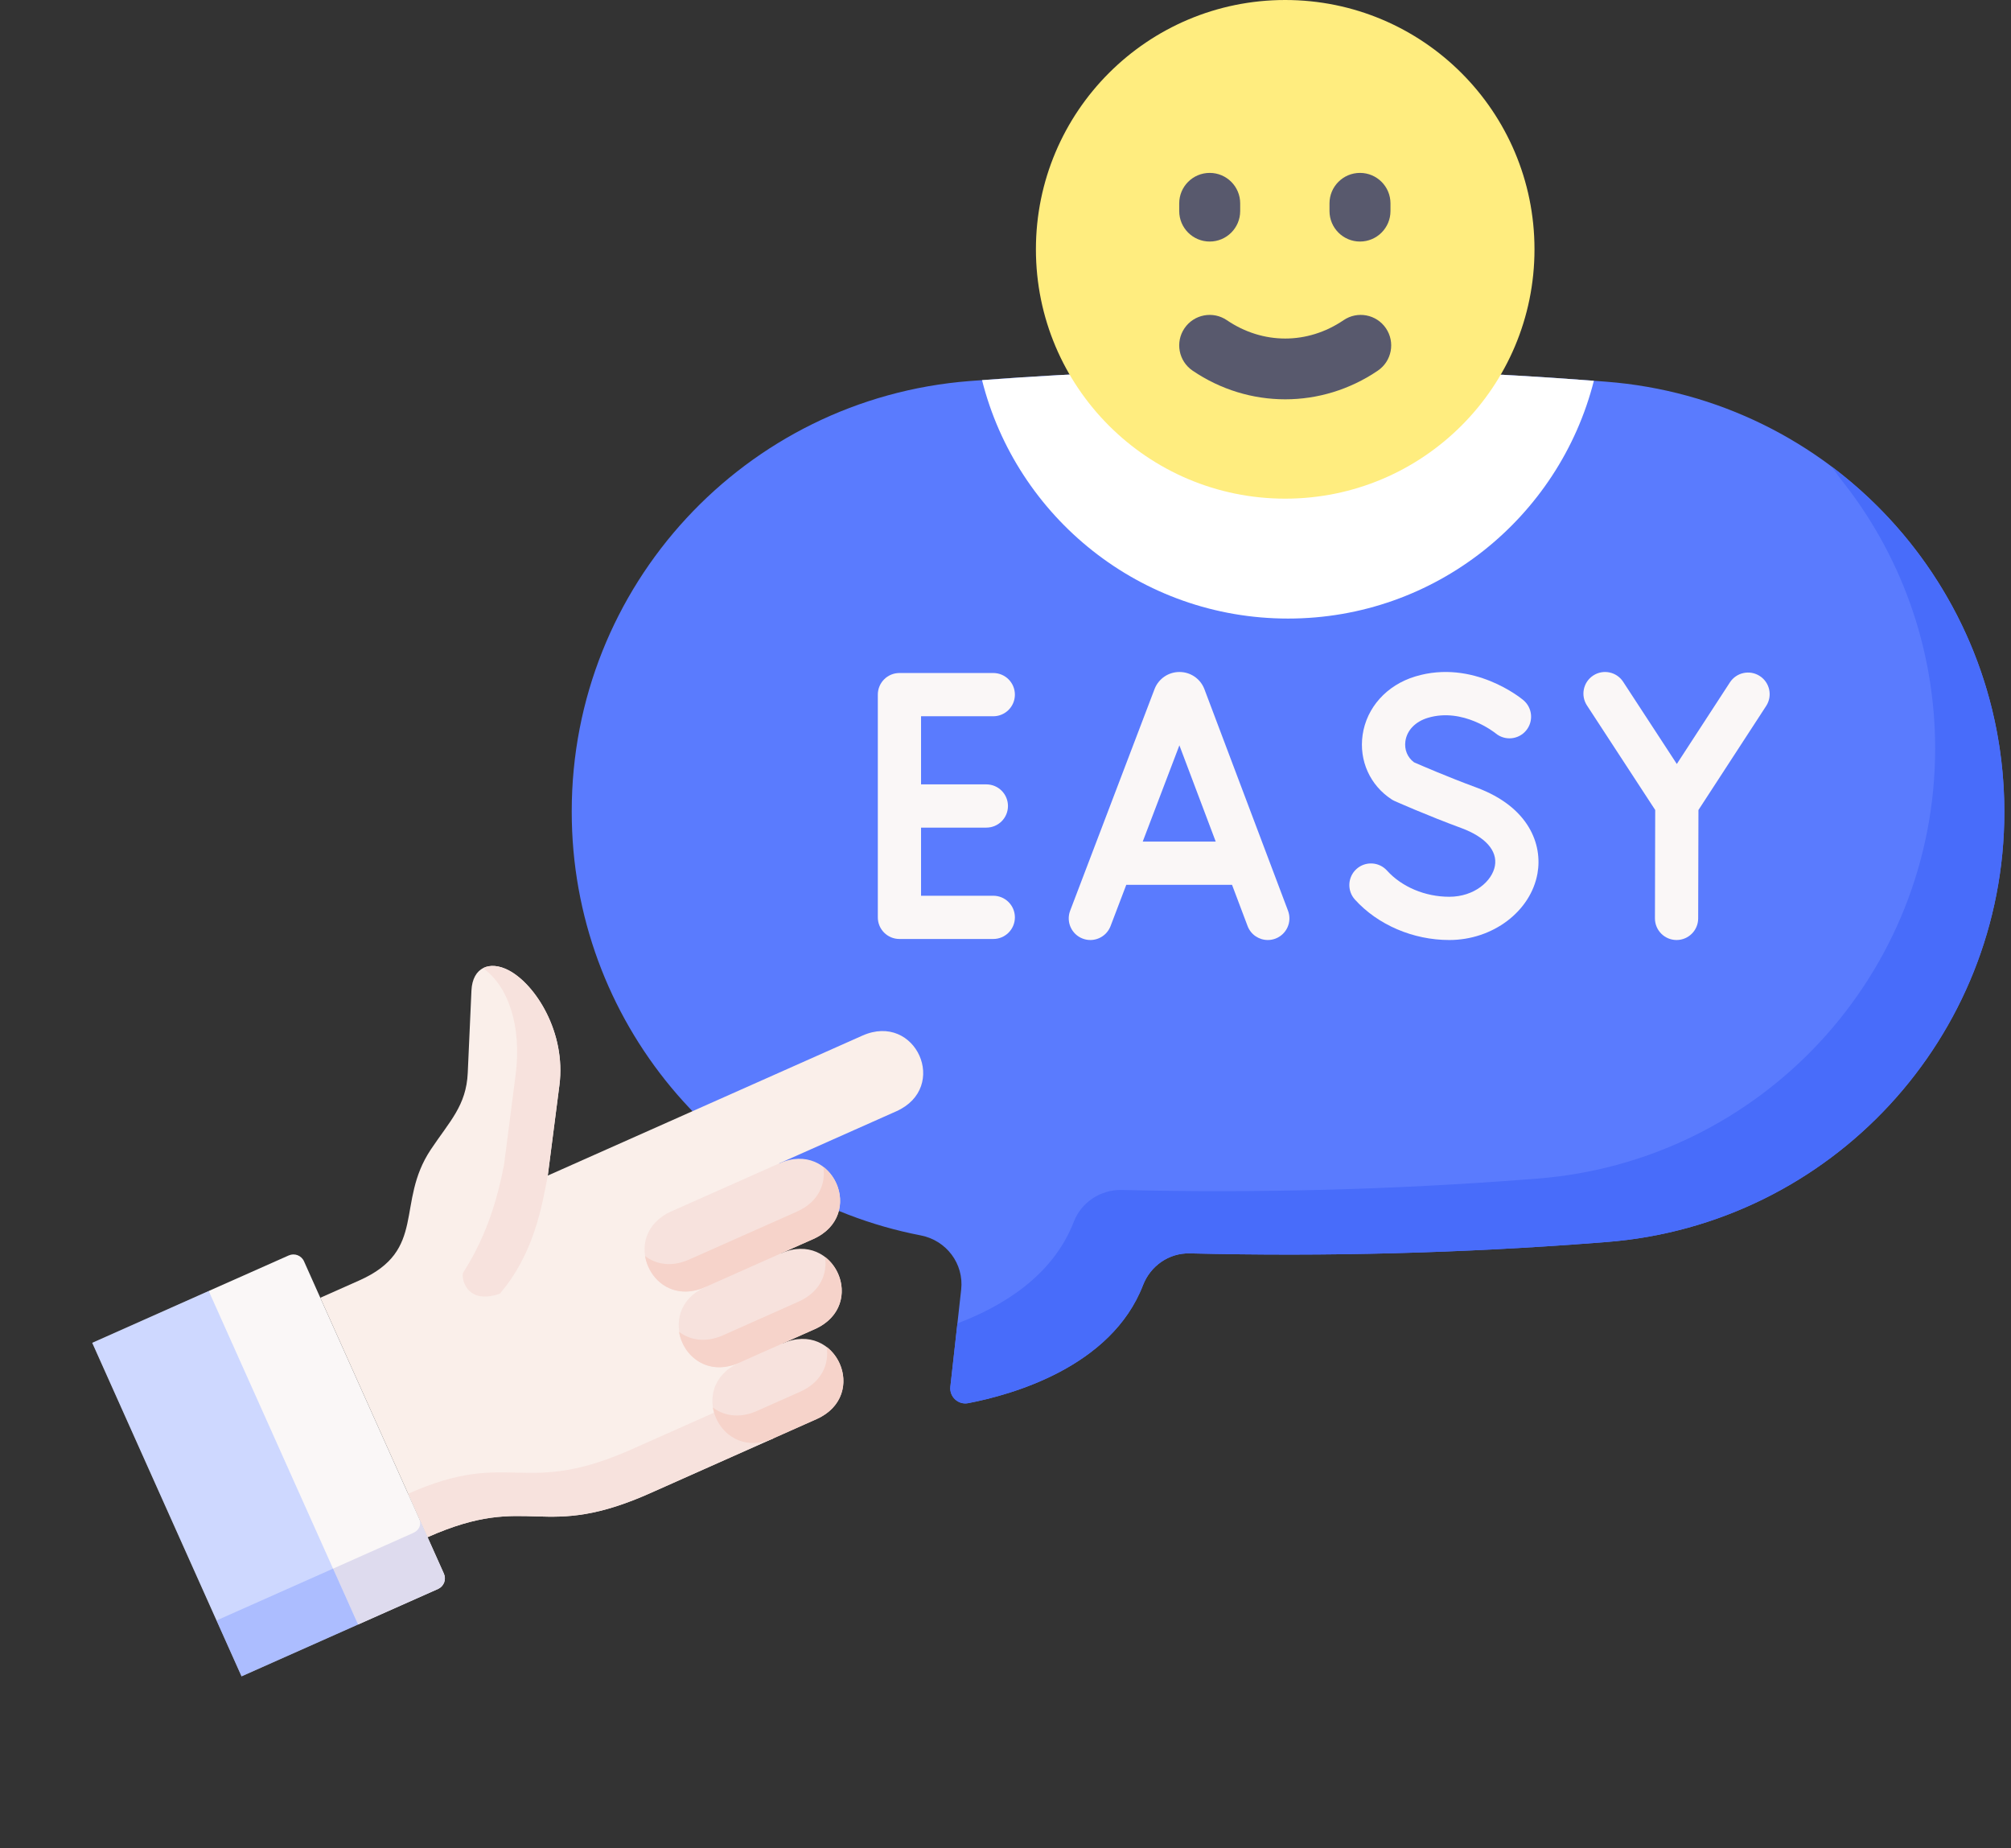 <svg width="185" height="170" viewBox="0 0 185 170" fill="none" xmlns="http://www.w3.org/2000/svg">
<rect x="0" y="0" width="185" height="170" fill="#333333" stroke="none"/>
<g id="Group">
<path id="Vector" d="M147.726 35.106L146.328 35C127.309 33.546 108.207 33.563 89.19 35.049C68.534 36.662 52.596 53.894 52.596 74.613V74.677C52.596 93.871 66.276 110.07 84.71 113.633C87.061 114.088 88.687 116.242 88.422 118.621L87.428 127.546C87.325 128.472 88.147 129.238 89.062 129.063C93.017 128.308 102.227 125.771 105.147 118.214C105.837 116.428 107.538 115.239 109.452 115.285C121.991 115.592 134.542 115.265 147.056 114.298L147.757 114.244C168.428 112.646 184.387 95.407 184.387 74.675C184.387 53.931 168.41 36.687 147.726 35.106Z" fill="#5A7BFE"><animate attributeName="d" dur="5000ms" repeatCount="indefinite" values="M147.726 35.106C146.328 35 146.328 35 146.328 35C127.309 33.546 108.207 33.563 89.19 35.049C68.534 36.662 52.596 53.894 52.596 74.613C52.596 74.677 52.596 74.677 52.596 74.677C52.596 93.871 66.276 110.07 84.71 113.633C87.061 114.088 88.687 116.242 88.422 118.621C87.428 127.546 87.428 127.546 87.428 127.546C87.325 128.472 88.147 129.238 89.062 129.063C93.017 128.308 102.227 125.771 105.147 118.214C105.837 116.428 107.538 115.239 109.452 115.285C121.991 115.592 134.542 115.265 147.056 114.298C147.757 114.244 147.757 114.244 147.757 114.244C168.428 112.646 184.387 95.407 184.387 74.675C184.387 53.931 168.41 36.687 147.726 35.106Z;M140.112 30.106C138.714 30 138.714 30 138.714 30C119.695 28.546 100.593 28.563 81.577 30.049C60.921 31.662 44.982 48.894 44.982 69.613C44.982 69.677 44.982 69.677 44.982 69.677C44.982 88.871 58.663 105.07 77.096 108.633C79.447 109.088 81.073 111.242 80.808 113.621C79.815 122.546 79.815 122.546 79.815 122.546C79.712 123.472 80.533 124.238 81.448 124.063C85.404 123.308 94.614 120.771 97.533 113.214C98.223 111.428 99.924 110.239 101.838 110.285C114.378 110.592 126.929 110.265 139.443 109.298C140.144 109.244 140.144 109.244 140.144 109.244C160.815 107.646 176.773 90.407 176.773 69.675C176.773 48.931 160.796 31.687 140.112 30.106Z;M147.726 35.106C146.328 35 146.328 35 146.328 35C127.309 33.546 108.207 33.563 89.19 35.049C68.534 36.662 52.596 53.894 52.596 74.613C52.596 74.677 52.596 74.677 52.596 74.677C52.596 93.871 66.276 110.07 84.71 113.633C87.061 114.088 88.687 116.242 88.422 118.621C87.428 127.546 87.428 127.546 87.428 127.546C87.325 128.472 88.147 129.238 89.062 129.063C93.017 128.308 102.227 125.771 105.147 118.214C105.837 116.428 107.538 115.239 109.452 115.285C121.991 115.592 134.542 115.265 147.056 114.298C147.757 114.244 147.757 114.244 147.757 114.244C168.428 112.646 184.387 95.407 184.387 74.675C184.387 53.931 168.41 36.687 147.726 35.106Z" calcMode="spline" keyTimes="0; 0.480; 1" keySplines="0.25 0.1 0.25 1;0.25 0.1 0.25 1"></animate></path>
<path id="Vector_2" d="M90.341 34.964C93.507 47.565 104.909 56.895 118.491 56.895C132.053 56.895 143.441 47.594 146.627 35.022L146.328 35C127.693 33.576 108.977 33.567 90.341 34.964Z" fill="white"><animate attributeName="d" dur="5000ms" repeatCount="indefinite" values="M90.341 34.964C93.507 47.565 104.909 56.895 118.491 56.895C132.053 56.895 143.441 47.594 146.627 35.022C146.328 35 146.328 35 146.328 35C127.693 33.576 108.977 33.567 90.341 34.964Z;M82.728 29.964C85.893 42.565 97.295 51.895 110.878 51.895C124.439 51.895 135.828 42.594 139.013 30.022C138.714 30 138.714 30 138.714 30C120.079 28.576 101.364 28.567 82.728 29.964Z;M90.341 34.964C93.507 47.565 104.909 56.895 118.491 56.895C132.053 56.895 143.441 47.594 146.627 35.022C146.328 35 146.328 35 146.328 35C127.693 33.576 108.977 33.567 90.341 34.964Z" calcMode="spline" keyTimes="0; 0.460; 1" keySplines="0.25 0.1 0.25 1;0.25 0.1 0.25 1"></animate></path>
<path id="Vector_3" d="M168.494 42.912C168.761 43.267 169.02 43.628 169.275 43.992C174.759 50.813 178.022 59.47 178.022 68.843C178.022 89.575 162.063 106.814 141.392 108.41L140.692 108.464C128.214 109.428 115.7 109.756 103.197 109.454C101.257 109.408 99.482 110.571 98.782 112.381C96.852 117.378 92.17 120.179 88.077 121.723L87.428 127.546C87.325 128.476 88.153 129.237 89.073 129.061C93.034 128.303 102.23 125.763 105.147 118.214C105.837 116.427 107.538 115.238 109.452 115.285C121.991 115.592 134.542 115.265 147.056 114.298L147.756 114.244C168.427 112.648 184.387 95.409 184.387 74.676C184.387 61.746 178.179 50.177 168.494 42.912Z" fill="#486CFA"><animate attributeName="d" dur="5000ms" repeatCount="indefinite" values="M168.494 42.912C168.761 43.267 169.02 43.628 169.275 43.992C174.759 50.813 178.022 59.47 178.022 68.843C178.022 89.575 162.063 106.814 141.392 108.41C140.692 108.464 140.692 108.464 140.692 108.464C128.214 109.428 115.7 109.756 103.197 109.454C101.257 109.408 99.482 110.571 98.782 112.381C96.852 117.378 92.17 120.179 88.077 121.723C87.428 127.546 87.428 127.546 87.428 127.546C87.325 128.476 88.153 129.237 89.073 129.061C93.034 128.303 102.23 125.763 105.147 118.214C105.837 116.427 107.538 115.238 109.452 115.285C121.991 115.592 134.542 115.265 147.056 114.298C147.756 114.244 147.756 114.244 147.756 114.244C168.427 112.648 184.387 95.409 184.387 74.676C184.387 61.746 178.179 50.177 168.494 42.912Z;M160.88 37.912C161.147 38.267 161.406 38.628 161.661 38.992C167.145 45.813 170.409 54.47 170.409 63.843C170.409 84.575 154.45 101.814 133.779 103.41C133.079 103.464 133.079 103.464 133.079 103.464C120.601 104.428 108.087 104.756 95.583 104.454C93.643 104.408 91.868 105.571 91.169 107.381C89.238 112.378 84.557 115.179 80.463 116.723C79.815 122.546 79.815 122.546 79.815 122.546C79.711 123.476 80.539 124.237 81.459 124.061C85.421 123.303 94.616 120.763 97.533 113.214C98.223 111.427 99.924 110.238 101.838 110.285C114.378 110.592 126.929 110.265 139.443 109.298C140.143 109.244 140.143 109.244 140.143 109.244C160.814 107.648 176.773 90.409 176.773 69.676C176.773 56.746 170.565 45.177 160.88 37.912Z;M168.494 42.912C168.761 43.267 169.02 43.628 169.275 43.992C174.759 50.813 178.022 59.47 178.022 68.843C178.022 89.575 162.063 106.814 141.392 108.41C140.692 108.464 140.692 108.464 140.692 108.464C128.214 109.428 115.7 109.756 103.197 109.454C101.257 109.408 99.482 110.571 98.782 112.381C96.852 117.378 92.17 120.179 88.077 121.723C87.428 127.546 87.428 127.546 87.428 127.546C87.325 128.476 88.153 129.237 89.073 129.061C93.034 128.303 102.23 125.763 105.147 118.214C105.837 116.427 107.538 115.238 109.452 115.285C121.991 115.592 134.542 115.265 147.056 114.298C147.756 114.244 147.756 114.244 147.756 114.244C168.427 112.648 184.387 95.409 184.387 74.676C184.387 61.746 178.179 50.177 168.494 42.912Z" calcMode="spline" keyTimes="0; 0.440; 1" keySplines="0.25 0.1 0.25 1;0.25 0.1 0.25 1"></animate></path>
<g id="Group_2326">
<path id="Vector_4" d="M118.231 45.866C130.896 45.866 141.164 35.599 141.164 22.933C141.164 10.268 130.896 0 118.231 0C105.565 0 95.298 10.268 95.298 22.933C95.298 35.599 105.565 45.866 118.231 45.866Z" fill="#FFED7F"><animate attributeName="d" dur="5000ms" repeatCount="indefinite" values="M118.231 45.866C130.896 45.866 141.164 35.599 141.164 22.933C141.164 10.268 130.896 0 118.231 0C105.565 0 95.298 10.268 95.298 22.933C95.298 35.599 105.565 45.866 118.231 45.866Z;M110.617 45.866C123.283 45.866 133.55 35.599 133.55 22.933C133.55 10.268 123.283 0 110.617 0C97.952 0 87.684 10.268 87.684 22.933C87.684 35.599 97.952 45.866 110.617 45.866Z;M118.231 45.866C130.896 45.866 141.164 35.599 141.164 22.933C141.164 10.268 130.896 0 118.231 0C105.565 0 95.298 10.268 95.298 22.933C95.298 35.599 105.565 45.866 118.231 45.866Z" calcMode="spline" keyTimes="0; 0.420; 1" keySplines="0.25 0.1 0.25 1;0.25 0.1 0.25 1"></animate></path>
<path id="Vector_5" d="M118.231 36.729C115.264 36.729 112.298 35.849 109.709 34.09C108.428 33.219 108.095 31.474 108.966 30.193C109.837 28.912 111.581 28.579 112.862 29.45C116.174 31.701 120.289 31.701 123.601 29.45C124.882 28.579 126.626 28.912 127.497 30.193C128.368 31.474 128.035 33.219 126.754 34.09C124.165 35.848 121.198 36.729 118.231 36.729Z" fill="#58596D"><animate attributeName="d" dur="5000ms" repeatCount="indefinite" values="M118.231 36.729C115.264 36.729 112.298 35.849 109.709 34.09C108.428 33.219 108.095 31.474 108.966 30.193C109.837 28.912 111.581 28.579 112.862 29.45C116.174 31.701 120.289 31.701 123.601 29.45C124.882 28.579 126.626 28.912 127.497 30.193C128.368 31.474 128.035 33.219 126.754 34.09C124.165 35.848 121.198 36.729 118.231 36.729Z;M110.618 36.729C107.65 36.729 104.684 35.849 102.095 34.09C100.814 33.219 100.481 31.474 101.352 30.193C102.223 28.912 103.968 28.579 105.249 29.45C108.561 31.701 112.675 31.701 115.987 29.45C117.268 28.579 119.013 28.912 119.884 30.193C120.754 31.474 120.422 33.219 119.14 34.09C116.552 35.848 113.584 36.729 110.618 36.729Z;M118.231 36.729C115.264 36.729 112.298 35.849 109.709 34.09C108.428 33.219 108.095 31.474 108.966 30.193C109.837 28.912 111.581 28.579 112.862 29.45C116.174 31.701 120.289 31.701 123.601 29.45C124.882 28.579 126.626 28.912 127.497 30.193C128.368 31.474 128.035 33.219 126.754 34.09C124.165 35.848 121.198 36.729 118.231 36.729Z" calcMode="spline" keyTimes="0; 0.400; 1" keySplines="0.25 0.1 0.25 1;0.25 0.1 0.25 1"></animate></path>
<path id="Vector_6" d="M111.286 22.217C109.736 22.217 108.481 20.962 108.481 19.412V18.707C108.481 17.158 109.736 15.903 111.286 15.903C112.835 15.903 114.09 17.158 114.09 18.707V19.412C114.09 20.962 112.835 22.217 111.286 22.217Z" fill="#58596D"><animate attributeName="d" dur="5000ms" repeatCount="indefinite" values="M111.286 22.217C109.736 22.217 108.481 20.962 108.481 19.412C108.481 18.707 108.481 18.707 108.481 18.707C108.481 17.158 109.736 15.903 111.286 15.903C112.835 15.903 114.09 17.158 114.09 18.707C114.09 19.412 114.09 19.412 114.09 19.412C114.09 20.962 112.835 22.217 111.286 22.217Z;M103.672 22.217C102.123 22.217 100.867 20.962 100.867 19.412C100.867 18.707 100.867 18.707 100.867 18.707C100.867 17.158 102.123 15.903 103.672 15.903C105.221 15.903 106.477 17.158 106.477 18.707C106.477 19.412 106.477 19.412 106.477 19.412C106.477 20.962 105.221 22.217 103.672 22.217Z;M111.286 22.217C109.736 22.217 108.481 20.962 108.481 19.412C108.481 18.707 108.481 18.707 108.481 18.707C108.481 17.158 109.736 15.903 111.286 15.903C112.835 15.903 114.09 17.158 114.09 18.707C114.09 19.412 114.09 19.412 114.09 19.412C114.09 20.962 112.835 22.217 111.286 22.217Z" calcMode="spline" keyTimes="0; 0.380; 1" keySplines="0.25 0.1 0.25 1;0.25 0.1 0.25 1"></animate></path>
<path id="Vector_7" d="M125.111 22.217C123.562 22.217 122.306 20.962 122.306 19.412V18.707C122.306 17.158 123.562 15.903 125.111 15.903C126.66 15.903 127.916 17.158 127.916 18.707V19.412C127.916 20.962 126.66 22.217 125.111 22.217Z" fill="#58596D"><animate attributeName="d" dur="5000ms" repeatCount="indefinite" values="M125.111 22.217C123.562 22.217 122.306 20.962 122.306 19.412C122.306 18.707 122.306 18.707 122.306 18.707C122.306 17.158 123.562 15.903 125.111 15.903C126.66 15.903 127.916 17.158 127.916 18.707C127.916 19.412 127.916 19.412 127.916 19.412C127.916 20.962 126.66 22.217 125.111 22.217Z;M117.497 22.217C115.948 22.217 114.693 20.962 114.693 19.412C114.693 18.707 114.693 18.707 114.693 18.707C114.693 17.158 115.948 15.903 117.497 15.903C119.046 15.903 120.302 17.158 120.302 18.707C120.302 19.412 120.302 19.412 120.302 19.412C120.302 20.962 119.046 22.217 117.497 22.217Z;M125.111 22.217C123.562 22.217 122.306 20.962 122.306 19.412C122.306 18.707 122.306 18.707 122.306 18.707C122.306 17.158 123.562 15.903 125.111 15.903C126.66 15.903 127.916 17.158 127.916 18.707C127.916 19.412 127.916 19.412 127.916 19.412C127.916 20.962 126.66 22.217 125.111 22.217Z" calcMode="spline" keyTimes="0; 0.360; 1" keySplines="0.25 0.1 0.25 1;0.25 0.1 0.25 1"></animate></path>
</g>
<g id="Group_2">
<g id="Group_3">
<path id="Vector_8" d="M110.797 63.386C110.791 63.367 110.783 63.349 110.776 63.331C110.395 62.406 109.503 61.809 108.503 61.809C108.503 61.809 108.502 61.809 108.501 61.809C107.5 61.81 106.608 62.409 106.229 63.336C106.223 63.351 106.217 63.366 106.211 63.381L98.448 83.765C98.057 84.792 98.573 85.941 99.599 86.331C100.624 86.723 101.774 86.207 102.165 85.181L103.611 81.385H113.339L114.77 85.175C115.07 85.972 115.827 86.463 116.631 86.462C116.864 86.462 117.101 86.421 117.333 86.334C118.36 85.946 118.879 84.799 118.491 83.771L110.797 63.386ZM105.125 77.407L108.497 68.555L111.838 77.407H105.125Z" fill="#FAF7F7"><animate attributeName="d" dur="5000ms" repeatCount="indefinite" values="M110.797 63.386C110.791 63.367 110.783 63.349 110.776 63.331C110.395 62.406 109.503 61.809 108.503 61.809C108.503 61.809 108.502 61.809 108.501 61.809C107.5 61.81 106.608 62.409 106.229 63.336C106.223 63.351 106.217 63.366 106.211 63.381C98.448 83.765 98.448 83.765 98.448 83.765C98.057 84.792 98.573 85.941 99.599 86.331C100.624 86.723 101.774 86.207 102.165 85.181C103.611 81.385 103.611 81.385 103.611 81.385C113.339 81.385 113.339 81.385 113.339 81.385C114.77 85.175 114.77 85.175 114.77 85.175C115.07 85.972 115.827 86.463 116.631 86.462C116.864 86.462 117.101 86.421 117.333 86.334C118.36 85.946 118.879 84.799 118.491 83.771C110.797 63.386 110.797 63.386 110.797 63.386ZM105.125 77.407C108.497 68.555 108.497 68.555 108.497 68.555C111.838 77.407 111.838 77.407 111.838 77.407C105.125 77.407 105.125 77.407 105.125 77.407Z;M103.184 58.386C103.177 58.367 103.17 58.349 103.162 58.331C102.782 57.406 101.89 56.809 100.89 56.809C100.889 56.809 100.888 56.809 100.887 56.809C99.886 56.81 98.994 57.409 98.615 58.336C98.609 58.351 98.603 58.366 98.598 58.381C90.835 78.765 90.835 78.765 90.835 78.765C90.443 79.792 90.959 80.941 91.985 81.331C93.011 81.723 94.161 81.207 94.552 80.181C95.998 76.385 95.998 76.385 95.998 76.385C105.726 76.385 105.726 76.385 105.726 76.385C107.156 80.175 107.156 80.175 107.156 80.175C107.457 80.972 108.213 81.463 109.017 81.462C109.251 81.462 109.488 81.421 109.719 81.334C110.747 80.946 111.265 79.799 110.877 78.771C103.184 58.386 103.184 58.386 103.184 58.386ZM97.512 72.407C100.883 63.555 100.883 63.555 100.883 63.555C104.224 72.407 104.224 72.407 104.224 72.407C97.512 72.407 97.512 72.407 97.512 72.407Z;M110.797 63.386C110.791 63.367 110.783 63.349 110.776 63.331C110.395 62.406 109.503 61.809 108.503 61.809C108.503 61.809 108.502 61.809 108.501 61.809C107.5 61.81 106.608 62.409 106.229 63.336C106.223 63.351 106.217 63.366 106.211 63.381C98.448 83.765 98.448 83.765 98.448 83.765C98.057 84.792 98.573 85.941 99.599 86.331C100.624 86.723 101.774 86.207 102.165 85.181C103.611 81.385 103.611 81.385 103.611 81.385C113.339 81.385 113.339 81.385 113.339 81.385C114.77 85.175 114.77 85.175 114.77 85.175C115.07 85.972 115.827 86.463 116.631 86.462C116.864 86.462 117.101 86.421 117.333 86.334C118.36 85.946 118.879 84.799 118.491 83.771C110.797 63.386 110.797 63.386 110.797 63.386ZM105.125 77.407C108.497 68.555 108.497 68.555 108.497 68.555C111.838 77.407 111.838 77.407 111.838 77.407C105.125 77.407 105.125 77.407 105.125 77.407Z" calcMode="spline" keyTimes="0; 0.340; 1" keySplines="0.25 0.1 0.25 1;0.25 0.1 0.25 1"></animate></path>
<path id="Vector_9" d="M91.375 65.881C92.474 65.881 93.364 64.99 93.364 63.892C93.364 62.794 92.474 61.903 91.375 61.903H82.743C81.644 61.903 80.754 62.794 80.754 63.892V84.379C80.754 85.477 81.644 86.367 82.743 86.367H91.375C92.474 86.367 93.364 85.477 93.364 84.379C93.364 83.28 92.474 82.39 91.375 82.39H84.731V76.124H90.738C91.837 76.124 92.727 75.234 92.727 74.135C92.727 73.037 91.837 72.147 90.738 72.147H84.731V65.881H91.375Z" fill="#FAF7F7"><animate attributeName="d" dur="5000ms" repeatCount="indefinite" values="M91.375 65.881C92.474 65.881 93.364 64.99 93.364 63.892C93.364 62.794 92.474 61.903 91.375 61.903C82.743 61.903 82.743 61.903 82.743 61.903C81.644 61.903 80.754 62.794 80.754 63.892C80.754 84.379 80.754 84.379 80.754 84.379C80.754 85.477 81.644 86.367 82.743 86.367C91.375 86.367 91.375 86.367 91.375 86.367C92.474 86.367 93.364 85.477 93.364 84.379C93.364 83.28 92.474 82.39 91.375 82.39C84.731 82.39 84.731 82.39 84.731 82.39C84.731 76.124 84.731 76.124 84.731 76.124C90.738 76.124 90.738 76.124 90.738 76.124C91.837 76.124 92.727 75.234 92.727 74.135C92.727 73.037 91.837 72.147 90.738 72.147C84.731 72.147 84.731 72.147 84.731 72.147C84.731 65.881 84.731 65.881 84.731 65.881C91.375 65.881 91.375 65.881 91.375 65.881Z;M83.761 60.881C84.86 60.881 85.75 59.99 85.75 58.892C85.75 57.794 84.86 56.903 83.761 56.903C75.129 56.903 75.129 56.903 75.129 56.903C74.031 56.903 73.14 57.794 73.14 58.892C73.14 79.379 73.14 79.379 73.14 79.379C73.14 80.477 74.031 81.367 75.129 81.367C83.761 81.367 83.761 81.367 83.761 81.367C84.86 81.367 85.75 80.477 85.75 79.379C85.75 78.28 84.86 77.39 83.761 77.39C77.118 77.39 77.118 77.39 77.118 77.39C77.118 71.124 77.118 71.124 77.118 71.124C83.125 71.124 83.125 71.124 83.125 71.124C84.224 71.124 85.114 70.234 85.114 69.135C85.114 68.037 84.224 67.147 83.125 67.147C77.118 67.147 77.118 67.147 77.118 67.147C77.118 60.881 77.118 60.881 77.118 60.881C83.761 60.881 83.761 60.881 83.761 60.881Z;M91.375 65.881C92.474 65.881 93.364 64.99 93.364 63.892C93.364 62.794 92.474 61.903 91.375 61.903C82.743 61.903 82.743 61.903 82.743 61.903C81.644 61.903 80.754 62.794 80.754 63.892C80.754 84.379 80.754 84.379 80.754 84.379C80.754 85.477 81.644 86.367 82.743 86.367C91.375 86.367 91.375 86.367 91.375 86.367C92.474 86.367 93.364 85.477 93.364 84.379C93.364 83.28 92.474 82.39 91.375 82.39C84.731 82.39 84.731 82.39 84.731 82.39C84.731 76.124 84.731 76.124 84.731 76.124C90.738 76.124 90.738 76.124 90.738 76.124C91.837 76.124 92.727 75.234 92.727 74.135C92.727 73.037 91.837 72.147 90.738 72.147C84.731 72.147 84.731 72.147 84.731 72.147C84.731 65.881 84.731 65.881 84.731 65.881C91.375 65.881 91.375 65.881 91.375 65.881Z" calcMode="spline" keyTimes="0; 0.320; 1" keySplines="0.25 0.1 0.25 1;0.25 0.1 0.25 1"></animate></path>
<path id="Vector_10" d="M135.809 72.432C133.172 71.46 130.725 70.399 130.08 70.116C129.472 69.663 129.178 68.945 129.289 68.169C129.432 67.174 130.203 66.373 131.352 66.027C134.59 65.051 137.527 67.4 137.591 67.452C138.432 68.152 139.681 68.041 140.385 67.203C141.092 66.362 140.983 65.107 140.143 64.401C139.958 64.245 135.546 60.608 130.205 62.218C127.575 63.01 125.715 65.074 125.352 67.604C125.014 69.963 126.035 72.232 128.019 73.525C128.107 73.583 128.199 73.633 128.295 73.675C128.414 73.729 131.244 74.988 134.432 76.164C136.645 76.981 137.772 78.248 137.523 79.642C137.273 81.039 135.635 82.484 133.325 82.484C131.105 82.484 128.962 81.583 127.594 80.073C126.856 79.258 125.598 79.197 124.784 79.934C123.971 80.672 123.909 81.93 124.646 82.744C126.756 85.072 130 86.462 133.325 86.462C137.327 86.462 140.815 83.831 141.439 80.342C141.911 77.696 140.68 74.229 135.809 72.432Z" fill="#FAF7F7"><animate attributeName="d" dur="5000ms" repeatCount="indefinite" values="M135.809 72.432C133.172 71.46 130.725 70.399 130.08 70.116C129.472 69.663 129.178 68.945 129.289 68.169C129.432 67.174 130.203 66.373 131.352 66.027C134.59 65.051 137.527 67.4 137.591 67.452C138.432 68.152 139.681 68.041 140.385 67.203C141.092 66.362 140.983 65.107 140.143 64.401C139.958 64.245 135.546 60.608 130.205 62.218C127.575 63.01 125.715 65.074 125.352 67.604C125.014 69.963 126.035 72.232 128.019 73.525C128.107 73.583 128.199 73.633 128.295 73.675C128.414 73.729 131.244 74.988 134.432 76.164C136.645 76.981 137.772 78.248 137.523 79.642C137.273 81.039 135.635 82.484 133.325 82.484C131.105 82.484 128.962 81.583 127.594 80.073C126.856 79.258 125.598 79.197 124.784 79.934C123.971 80.672 123.909 81.93 124.646 82.744C126.756 85.072 130 86.462 133.325 86.462C137.327 86.462 140.815 83.831 141.439 80.342C141.911 77.696 140.68 74.229 135.809 72.432Z;M128.195 67.432C125.559 66.46 123.111 65.399 122.466 65.116C121.859 64.663 121.564 63.945 121.676 63.169C121.819 62.173 122.59 61.373 123.738 61.027C126.976 60.051 129.913 62.4 129.977 62.452C130.818 63.152 132.067 63.041 132.772 62.203C133.478 61.362 133.37 60.107 132.529 59.401C132.344 59.245 127.933 55.608 122.591 57.218C119.961 58.01 118.102 60.074 117.739 62.604C117.4 64.963 118.422 67.232 120.406 68.525C120.494 68.583 120.586 68.633 120.682 68.675C120.8 68.729 123.63 69.988 126.818 71.164C129.032 71.981 130.158 73.248 129.909 74.642C129.66 76.039 128.021 77.484 125.711 77.484C123.491 77.484 121.348 76.583 119.98 75.073C119.242 74.258 117.985 74.197 117.171 74.934C116.357 75.672 116.295 76.93 117.033 77.744C119.143 80.072 122.387 81.462 125.711 81.462C129.714 81.462 133.202 78.831 133.825 75.342C134.298 72.696 133.067 69.229 128.195 67.432Z;M135.809 72.432C133.172 71.46 130.725 70.399 130.08 70.116C129.472 69.663 129.178 68.945 129.289 68.169C129.432 67.174 130.203 66.373 131.352 66.027C134.59 65.051 137.527 67.4 137.591 67.452C138.432 68.152 139.681 68.041 140.385 67.203C141.092 66.362 140.983 65.107 140.143 64.401C139.958 64.245 135.546 60.608 130.205 62.218C127.575 63.01 125.715 65.074 125.352 67.604C125.014 69.963 126.035 72.232 128.019 73.525C128.107 73.583 128.199 73.633 128.295 73.675C128.414 73.729 131.244 74.988 134.432 76.164C136.645 76.981 137.772 78.248 137.523 79.642C137.273 81.039 135.635 82.484 133.325 82.484C131.105 82.484 128.962 81.583 127.594 80.073C126.856 79.258 125.598 79.197 124.784 79.934C123.971 80.672 123.909 81.93 124.646 82.744C126.756 85.072 130 86.462 133.325 86.462C137.327 86.462 140.815 83.831 141.439 80.342C141.911 77.696 140.68 74.229 135.809 72.432Z" calcMode="spline" keyTimes="0; 0.300; 1" keySplines="0.25 0.1 0.25 1;0.25 0.1 0.25 1"></animate></path>
<path id="Vector_11" d="M161.894 62.183C160.974 61.584 159.742 61.844 159.142 62.765L154.257 70.27L149.32 62.71C148.72 61.791 147.487 61.532 146.568 62.133C145.648 62.733 145.389 63.965 145.99 64.885L152.269 74.502L152.245 84.468C152.242 85.566 153.13 86.459 154.228 86.462H154.233C155.33 86.462 156.219 85.575 156.222 84.478L156.247 74.504L162.476 64.935C163.075 64.015 162.815 62.783 161.894 62.183Z" fill="#FAF7F7"><animate attributeName="d" dur="5000ms" repeatCount="indefinite" values="M161.894 62.183C160.974 61.584 159.742 61.844 159.142 62.765C154.257 70.27 154.257 70.27 154.257 70.27C149.32 62.71 149.32 62.71 149.32 62.71C148.72 61.791 147.487 61.532 146.568 62.133C145.648 62.733 145.389 63.965 145.99 64.885C152.269 74.502 152.269 74.502 152.269 74.502C152.245 84.468 152.245 84.468 152.245 84.468C152.242 85.566 153.13 86.459 154.228 86.462C154.233 86.462 154.233 86.462 154.233 86.462C155.33 86.462 156.219 85.575 156.222 84.478C156.247 74.504 156.247 74.504 156.247 74.504C162.476 64.935 162.476 64.935 162.476 64.935C163.075 64.015 162.815 62.783 161.894 62.183Z;M154.281 57.183C153.36 56.584 152.128 56.844 151.529 57.765C146.643 65.27 146.643 65.27 146.643 65.27C141.707 57.71 141.707 57.71 141.707 57.71C141.106 56.791 139.874 56.532 138.954 57.133C138.035 57.733 137.776 58.965 138.376 59.885C144.655 69.502 144.655 69.502 144.655 69.502C144.631 79.468 144.631 79.468 144.631 79.468C144.628 80.566 145.517 81.459 146.615 81.462C146.62 81.462 146.62 81.462 146.62 81.462C147.716 81.462 148.606 80.575 148.609 79.478C148.633 69.504 148.633 69.504 148.633 69.504C154.862 59.935 154.862 59.935 154.862 59.935C155.462 59.015 155.201 57.783 154.281 57.183Z;M161.894 62.183C160.974 61.584 159.742 61.844 159.142 62.765C154.257 70.27 154.257 70.27 154.257 70.27C149.32 62.71 149.32 62.71 149.32 62.71C148.72 61.791 147.487 61.532 146.568 62.133C145.648 62.733 145.389 63.965 145.99 64.885C152.269 74.502 152.269 74.502 152.269 74.502C152.245 84.468 152.245 84.468 152.245 84.468C152.242 85.566 153.13 86.459 154.228 86.462C154.233 86.462 154.233 86.462 154.233 86.462C155.33 86.462 156.219 85.575 156.222 84.478C156.247 74.504 156.247 74.504 156.247 74.504C162.476 64.935 162.476 64.935 162.476 64.935C163.075 64.015 162.815 62.783 161.894 62.183Z" calcMode="spline" keyTimes="0; 0.280; 1" keySplines="0.25 0.1 0.25 1;0.25 0.1 0.25 1"></animate></path>
</g>
</g>
<g id="Group_2329">
<g id="Group_4">
<path id="Vector_12" fill-rule="evenodd" clip-rule="evenodd" d="M71.689 107.005L82.449 102.219C87.369 100.031 84.25 93.066 79.334 95.256L50.392 108.129L51.462 99.823C52.089 94.976 49.264 90.541 46.796 89.25C45.076 88.347 43.468 88.942 43.37 91.116L43.03 98.68C42.897 101.7 41.356 103.142 39.627 105.741C36.363 110.648 39.326 114.98 33.065 117.768L29.466 119.369L39.333 141.391C48.955 137.111 49.653 141.987 60.213 137.163C63.841 135.55 71.115 132.314 71.11 132.313L71.689 107.005Z" fill="#FAEFEA"><animate attributeName="d" dur="5000ms" repeatCount="indefinite" values="M71.689 107.005C82.449 102.219 82.449 102.219 82.449 102.219C87.369 100.031 84.25 93.066 79.334 95.256C50.392 108.129 50.392 108.129 50.392 108.129C51.462 99.823 51.462 99.823 51.462 99.823C52.089 94.976 49.264 90.541 46.796 89.25C45.076 88.347 43.468 88.942 43.37 91.116C43.03 98.68 43.03 98.68 43.03 98.68C42.897 101.7 41.356 103.142 39.627 105.741C36.363 110.648 39.326 114.98 33.065 117.768C29.466 119.369 29.466 119.369 29.466 119.369C39.333 141.391 39.333 141.391 39.333 141.391C48.955 137.111 49.653 141.987 60.213 137.163C63.841 135.55 71.115 132.314 71.11 132.313C71.689 107.005 71.689 107.005 71.689 107.005Z;M71.689 97.716C82.449 92.93 82.449 92.93 82.449 92.93C87.369 90.742 84.25 83.777 79.334 85.967C50.392 98.84 50.392 98.84 50.392 98.84C51.461 90.535 51.461 90.535 51.461 90.535C52.088 85.688 49.263 81.252 46.796 79.961C45.076 79.058 43.468 79.654 43.37 81.828C43.029 89.392 43.029 89.392 43.029 89.392C42.896 92.412 41.356 93.853 39.627 96.452C36.363 101.359 39.325 105.691 33.065 108.48C29.466 110.08 29.466 110.08 29.466 110.08C39.333 132.102 39.333 132.102 39.333 132.102C48.955 127.822 49.653 132.698 60.212 127.875C63.84 126.261 71.114 123.026 71.11 123.024C71.689 97.716 71.689 97.716 71.689 97.716Z;M71.689 107.005C82.449 102.219 82.449 102.219 82.449 102.219C87.369 100.031 84.25 93.066 79.334 95.256C50.392 108.129 50.392 108.129 50.392 108.129C51.462 99.823 51.462 99.823 51.462 99.823C52.089 94.976 49.264 90.541 46.796 89.25C45.076 88.347 43.468 88.942 43.37 91.116C43.03 98.68 43.03 98.68 43.03 98.68C42.897 101.7 41.356 103.142 39.627 105.741C36.363 110.648 39.326 114.98 33.065 117.768C29.466 119.369 29.466 119.369 29.466 119.369C39.333 141.391 39.333 141.391 39.333 141.391C48.955 137.111 49.653 141.987 60.213 137.163C63.841 135.55 71.115 132.314 71.11 132.313C71.689 107.005 71.689 107.005 71.689 107.005Z" calcMode="spline" keyTimes="0; 0.260; 1" keySplines="0.25 0.1 0.25 1;0.25 0.1 0.25 1"></animate></path>
</g>
<g id="Group_5">
<path id="Vector_13" fill-rule="evenodd" clip-rule="evenodd" d="M75.11 130.533C80.018 128.35 76.919 121.408 72.018 123.56L70.009 123.45L67.995 125.349C63.106 127.545 66.217 134.482 71.12 132.311C72.45 131.717 73.781 131.128 75.11 130.533Z" fill="#F7E2DD"><animate attributeName="d" dur="5000ms" repeatCount="indefinite" values="M75.11 130.533C80.018 128.35 76.919 121.408 72.018 123.56C70.009 123.45 70.009 123.45 70.009 123.45C67.995 125.349 67.995 125.349 67.995 125.349C63.106 127.545 66.217 134.482 71.12 132.311C72.45 131.717 73.781 131.128 75.11 130.533Z;M75.11 121.245C80.018 119.062 76.919 112.119 72.018 114.271C70.009 114.161 70.009 114.161 70.009 114.161C67.995 116.06 67.995 116.06 67.995 116.06C63.106 118.256 66.217 125.193 71.12 123.023C72.449 122.428 73.781 121.839 75.11 121.245Z;M75.11 130.533C80.018 128.35 76.919 121.408 72.018 123.56C70.009 123.45 70.009 123.45 70.009 123.45C67.995 125.349 67.995 125.349 67.995 125.349C63.106 127.545 66.217 134.482 71.12 132.311C72.45 131.717 73.781 131.128 75.11 130.533Z" calcMode="spline" keyTimes="0; 0.240; 1" keySplines="0.25 0.1 0.25 1;0.25 0.1 0.25 1"></animate></path>
</g>
<g id="Group_6">
<path id="Vector_14" fill-rule="evenodd" clip-rule="evenodd" d="M69.776 118.498L71.855 115.28L74.519 114.098L74.808 113.97C79.724 111.78 76.609 104.816 71.689 107.005L61.772 111.416C56.858 113.601 59.972 120.554 64.882 118.381C64.886 118.383 69.776 118.498 69.776 118.498Z" fill="#F7E2DD"><animate attributeName="d" dur="5000ms" repeatCount="indefinite" values="M69.776 118.498C71.855 115.28 71.855 115.28 71.855 115.28C74.519 114.098 74.519 114.098 74.519 114.098C74.808 113.97 74.808 113.97 74.808 113.97C79.724 111.78 76.609 104.816 71.689 107.005C61.772 111.416 61.772 111.416 61.772 111.416C56.858 113.601 59.972 120.554 64.882 118.381C64.886 118.383 69.776 118.498 69.776 118.498Z;M69.776 109.209C71.854 105.991 71.854 105.991 71.854 105.991C74.519 104.81 74.519 104.81 74.519 104.81C74.808 104.681 74.808 104.681 74.808 104.681C79.724 102.491 76.609 95.528 71.689 97.716C61.772 102.127 61.772 102.127 61.772 102.127C56.858 104.313 59.972 111.266 64.881 109.093C64.886 109.094 69.776 109.209 69.776 109.209Z;M69.776 118.498C71.855 115.28 71.855 115.28 71.855 115.28C74.519 114.098 74.519 114.098 74.519 114.098C74.808 113.97 74.808 113.97 74.808 113.97C79.724 111.78 76.609 104.816 71.689 107.005C61.772 111.416 61.772 111.416 61.772 111.416C56.858 113.601 59.972 120.554 64.882 118.381C64.886 118.383 69.776 118.498 69.776 118.498Z" calcMode="spline" keyTimes="0; 0.220; 1" keySplines="0.25 0.1 0.25 1;0.25 0.1 0.25 1"></animate></path>
</g>
<g id="Group_7">
<path id="Vector_15" fill-rule="evenodd" clip-rule="evenodd" d="M39.333 141.39C48.955 137.111 49.653 141.987 60.213 137.163L71.11 132.312C70.719 131.533 70.016 128.74 65.691 129.935L58.565 133.105C48.005 137.929 47.164 133.12 37.544 137.395L39.333 141.39Z" fill="#F7E2DD"><animate attributeName="d" dur="5000ms" repeatCount="indefinite" values="M39.333 141.39C48.955 137.111 49.653 141.987 60.213 137.163C71.11 132.312 71.11 132.312 71.11 132.312C70.719 131.533 70.016 128.74 65.691 129.935C58.565 133.105 58.565 133.105 58.565 133.105C48.005 137.929 47.164 133.12 37.544 137.395C39.333 141.39 39.333 141.39 39.333 141.39Z;M39.333 132.102C48.955 127.822 49.653 132.698 60.212 127.874C71.11 123.024 71.11 123.024 71.11 123.024C70.718 122.244 70.016 119.451 65.691 120.647C58.565 123.816 58.565 123.816 58.565 123.816C48.005 128.64 47.164 123.831 37.544 128.107C39.333 132.102 39.333 132.102 39.333 132.102Z;M39.333 141.39C48.955 137.111 49.653 141.987 60.213 137.163C71.11 132.312 71.11 132.312 71.11 132.312C70.719 131.533 70.016 128.74 65.691 129.935C58.565 133.105 58.565 133.105 58.565 133.105C48.005 137.929 47.164 133.12 37.544 137.395C39.333 141.39 39.333 141.39 39.333 141.39Z" calcMode="spline" keyTimes="0; 0.200; 1" keySplines="0.25 0.1 0.25 1;0.25 0.1 0.25 1"></animate></path>
</g>
<g id="Group_8">
<path id="Vector_16" fill-rule="evenodd" clip-rule="evenodd" d="M65.691 129.935C66.269 131.943 68.419 133.499 71.11 132.312C72.443 131.719 73.777 131.126 75.11 130.533C78.408 129.067 78.092 125.455 76.047 123.891C76.29 125.429 75.62 127.116 73.615 128.008L69.633 129.779C68.282 130.38 66.793 130.382 65.58 129.458C65.607 129.62 65.643 129.78 65.691 129.935Z" fill="#F6D3CA"><animate attributeName="d" dur="5000ms" repeatCount="indefinite" values="M65.691 129.935C66.269 131.943 68.419 133.499 71.11 132.312C72.443 131.719 73.777 131.126 75.11 130.533C78.408 129.067 78.092 125.455 76.047 123.891C76.29 125.429 75.62 127.116 73.615 128.008C69.633 129.779 69.633 129.779 69.633 129.779C68.282 130.38 66.793 130.382 65.58 129.458C65.607 129.62 65.643 129.78 65.691 129.935Z;M65.691 120.647C66.269 122.655 68.419 124.21 71.11 123.024C72.443 122.431 73.777 121.838 75.11 121.245C78.407 119.778 78.092 116.166 76.047 114.603C76.29 116.141 75.62 117.827 73.615 118.72C69.632 120.491 69.632 120.491 69.632 120.491C68.281 121.092 66.793 121.093 65.58 120.17C65.606 120.331 65.643 120.491 65.691 120.647Z;M65.691 129.935C66.269 131.943 68.419 133.499 71.11 132.312C72.443 131.719 73.777 131.126 75.11 130.533C78.408 129.067 78.092 125.455 76.047 123.891C76.29 125.429 75.62 127.116 73.615 128.008C69.633 129.779 69.633 129.779 69.633 129.779C68.282 130.38 66.793 130.382 65.58 129.458C65.607 129.62 65.643 129.78 65.691 129.935Z" calcMode="spline" keyTimes="0; 0.180; 1" keySplines="0.25 0.1 0.25 1;0.25 0.1 0.25 1"></animate></path>
</g>
<g id="Group_9">
<path id="Vector_17" fill-rule="evenodd" clip-rule="evenodd" d="M74.808 113.97C78.102 112.501 77.79 108.891 75.741 107.326C75.986 108.86 75.319 110.552 73.313 111.444C70.003 112.916 66.695 114.384 63.386 115.856C61.771 116.571 60.348 116.3 59.345 115.53C59.702 117.756 61.976 119.667 64.88 118.386L69.169 118.139L71.854 115.28C72.84 114.842 73.823 114.408 74.808 113.97Z" fill="#F6D3CA"><animate attributeName="d" dur="5000ms" repeatCount="indefinite" values="M74.808 113.97C78.102 112.501 77.79 108.891 75.741 107.326C75.986 108.86 75.319 110.552 73.313 111.444C70.003 112.916 66.695 114.384 63.386 115.856C61.771 116.571 60.348 116.3 59.345 115.53C59.702 117.756 61.976 119.667 64.88 118.386C69.169 118.139 69.169 118.139 69.169 118.139C71.854 115.28 71.854 115.28 71.854 115.28C72.84 114.842 73.823 114.408 74.808 113.97Z;M74.808 104.681C78.102 103.213 77.79 99.603 75.741 98.037C75.986 99.571 75.319 101.264 73.313 102.156C70.003 103.628 66.695 105.096 63.386 106.568C61.771 107.282 60.348 107.011 59.345 106.241C59.702 108.468 61.976 110.378 64.879 109.097C69.169 108.85 69.169 108.85 69.169 108.85C71.854 105.992 71.854 105.992 71.854 105.992C72.839 105.553 73.823 105.119 74.808 104.681Z;M74.808 113.97C78.102 112.501 77.79 108.891 75.741 107.326C75.986 108.86 75.319 110.552 73.313 111.444C70.003 112.916 66.695 114.384 63.386 115.856C61.771 116.571 60.348 116.3 59.345 115.53C59.702 117.756 61.976 119.667 64.88 118.386C69.169 118.139 69.169 118.139 69.169 118.139C71.854 115.28 71.854 115.28 71.854 115.28C72.84 114.842 73.823 114.408 74.808 113.97Z" calcMode="spline" keyTimes="0; 0.160; 1" keySplines="0.25 0.1 0.25 1;0.25 0.1 0.25 1"></animate></path>
</g>
<g id="Group_10">
<path id="Vector_18" fill-rule="evenodd" clip-rule="evenodd" d="M45.977 118.996C49.115 115.339 49.849 110.992 50.392 108.129L51.461 99.823C52.088 94.976 49.263 90.541 46.796 89.25C45.915 88.79 45.062 88.717 44.43 89.052C46.744 90.665 48.016 94.374 47.434 98.862L46.364 107.168C45.844 109.766 44.995 113.313 42.615 117.05C42.402 117.378 42.781 120.096 45.977 118.996Z" fill="#F7E2DD"><animate attributeName="d" dur="5000ms" repeatCount="indefinite" values="M45.977 118.996C49.115 115.339 49.849 110.992 50.392 108.129C51.461 99.823 51.461 99.823 51.461 99.823C52.088 94.976 49.263 90.541 46.796 89.25C45.915 88.79 45.062 88.717 44.43 89.052C46.744 90.665 48.016 94.374 47.434 98.862C46.364 107.168 46.364 107.168 46.364 107.168C45.844 109.766 44.995 113.313 42.615 117.05C42.402 117.378 42.781 120.096 45.977 118.996Z;M45.977 109.707C49.115 106.05 49.849 101.703 50.392 98.84C51.461 90.535 51.461 90.535 51.461 90.535C52.088 85.688 49.263 81.252 46.796 79.961C45.915 79.501 45.061 79.429 44.429 79.763C46.744 81.376 48.016 85.085 47.434 89.574C46.364 97.879 46.364 97.879 46.364 97.879C45.844 100.478 44.995 104.024 42.615 107.761C42.402 108.089 42.781 110.807 45.977 109.707Z;M45.977 118.996C49.115 115.339 49.849 110.992 50.392 108.129C51.461 99.823 51.461 99.823 51.461 99.823C52.088 94.976 49.263 90.541 46.796 89.25C45.915 88.79 45.062 88.717 44.43 89.052C46.744 90.665 48.016 94.374 47.434 98.862C46.364 107.168 46.364 107.168 46.364 107.168C45.844 109.766 44.995 113.313 42.615 117.05C42.402 117.378 42.781 120.096 45.977 118.996Z" calcMode="spline" keyTimes="0; 0.140; 1" keySplines="0.25 0.1 0.25 1;0.25 0.1 0.25 1"></animate></path>
</g>
<g id="Group_11">
<path id="Vector_19" fill-rule="evenodd" clip-rule="evenodd" d="M32.941 149.42L40.301 146.15C40.834 145.91 41.075 145.279 40.837 144.749L39.333 141.39L37.544 137.395L29.466 119.368L27.966 116.011C27.726 115.475 27.093 115.237 26.562 115.474L19.201 118.744L23.32 137.023L32.941 149.42Z" fill="#FAF7F7"><animate attributeName="d" dur="5000ms" repeatCount="indefinite" values="M32.941 149.42C40.301 146.15 40.301 146.15 40.301 146.15C40.834 145.91 41.075 145.279 40.837 144.749C39.333 141.39 39.333 141.39 39.333 141.39C37.544 137.395 37.544 137.395 37.544 137.395C29.466 119.368 29.466 119.368 29.466 119.368C27.966 116.011 27.966 116.011 27.966 116.011C27.726 115.475 27.093 115.237 26.562 115.474C19.201 118.744 19.201 118.744 19.201 118.744C23.32 137.023 23.32 137.023 23.32 137.023C32.941 149.42 32.941 149.42 32.941 149.42Z;M32.94 140.132C40.301 136.861 40.301 136.861 40.301 136.861C40.834 136.621 41.075 135.991 40.837 135.46C39.333 132.102 39.333 132.102 39.333 132.102C37.544 128.107 37.544 128.107 37.544 128.107C29.466 110.08 29.466 110.08 29.466 110.08C27.966 106.723 27.966 106.723 27.966 106.723C27.726 106.186 27.093 105.949 26.562 106.185C19.201 109.456 19.201 109.456 19.201 109.456C23.32 127.734 23.32 127.734 23.32 127.734C32.94 140.132 32.94 140.132 32.94 140.132Z;M32.941 149.42C40.301 146.15 40.301 146.15 40.301 146.15C40.834 145.91 41.075 145.279 40.837 144.749C39.333 141.39 39.333 141.39 39.333 141.39C37.544 137.395 37.544 137.395 37.544 137.395C29.466 119.368 29.466 119.368 29.466 119.368C27.966 116.011 27.966 116.011 27.966 116.011C27.726 115.475 27.093 115.237 26.562 115.474C19.201 118.744 19.201 118.744 19.201 118.744C23.32 137.023 23.32 137.023 23.32 137.023C32.941 149.42 32.941 149.42 32.941 149.42Z" calcMode="spline" keyTimes="0; 0.120; 1" keySplines="0.25 0.1 0.25 1;0.25 0.1 0.25 1"></animate></path>
</g>
<g id="Group_12">
<path id="Vector_20" fill-rule="evenodd" clip-rule="evenodd" d="M32.941 149.421L40.301 146.15C40.834 145.91 41.075 145.279 40.837 144.749L39.333 141.39L38.532 139.609C38.832 140.271 38.532 140.771 37.997 141.006L29.383 144.841L32.941 149.421Z" fill="#DEDBEE"><animate attributeName="d" dur="5000ms" repeatCount="indefinite" values="M32.941 149.421C40.301 146.15 40.301 146.15 40.301 146.15C40.834 145.91 41.075 145.279 40.837 144.749C39.333 141.39 39.333 141.39 39.333 141.39C38.532 139.609 38.532 139.609 38.532 139.609C38.832 140.271 38.532 140.771 37.997 141.006C29.383 144.841 29.383 144.841 29.383 144.841C32.941 149.421 32.941 149.421 32.941 149.421Z;M32.94 140.132C40.301 136.862 40.301 136.862 40.301 136.862C40.834 136.621 41.075 135.991 40.837 135.461C39.333 132.102 39.333 132.102 39.333 132.102C38.532 130.321 38.532 130.321 38.532 130.321C38.832 130.982 38.532 131.483 37.997 131.717C29.383 135.553 29.383 135.553 29.383 135.553C32.94 140.132 32.94 140.132 32.94 140.132Z;M32.941 149.421C40.301 146.15 40.301 146.15 40.301 146.15C40.834 145.91 41.075 145.279 40.837 144.749C39.333 141.39 39.333 141.39 39.333 141.39C38.532 139.609 38.532 139.609 38.532 139.609C38.832 140.271 38.532 140.771 37.997 141.006C29.383 144.841 29.383 144.841 29.383 144.841C32.941 149.421 32.941 149.421 32.941 149.421Z" calcMode="spline" keyTimes="0; 0.100; 1" keySplines="0.25 0.1 0.25 1;0.25 0.1 0.25 1"></animate></path>
</g>
<g id="Group_13">
<g id="Vector_21">
<path fill-rule="evenodd" clip-rule="evenodd" d="M22.221 154.188L32.94 149.42L19.201 118.744L8.486 123.513L22.221 154.188Z" fill="white"><animate attributeName="d" dur="5000ms" repeatCount="indefinite" values="M22.221 154.188C32.94 149.42 32.94 149.42 32.94 149.42C19.201 118.744 19.201 118.744 19.201 118.744C8.486 123.513 8.486 123.513 8.486 123.513C22.221 154.188 22.221 154.188 22.221 154.188Z;M22.221 144.9C32.94 140.132 32.94 140.132 32.94 140.132C19.201 109.456 19.201 109.456 19.201 109.456C8.486 114.225 8.486 114.225 8.486 114.225C22.221 144.9 22.221 144.9 22.221 144.9Z;M22.221 154.188C32.94 149.42 32.94 149.42 32.94 149.42C19.201 118.744 19.201 118.744 19.201 118.744C8.486 123.513 8.486 123.513 8.486 123.513C22.221 154.188 22.221 154.188 22.221 154.188Z" calcMode="spline" keyTimes="0; 0.080; 1" keySplines="0.25 0.1 0.25 1;0.25 0.1 0.25 1"></animate></path>
<path fill-rule="evenodd" clip-rule="evenodd" d="M22.221 154.188L32.94 149.42L19.201 118.744L8.486 123.513L22.221 154.188Z" fill="#5A7BFE" fill-opacity="0.3"><animate attributeName="d" dur="5000ms" repeatCount="indefinite" values="M22.221 154.188C32.94 149.42 32.94 149.42 32.94 149.42C19.201 118.744 19.201 118.744 19.201 118.744C8.486 123.513 8.486 123.513 8.486 123.513C22.221 154.188 22.221 154.188 22.221 154.188Z;M22.221 144.9C32.94 140.132 32.94 140.132 32.94 140.132C19.201 109.456 19.201 109.456 19.201 109.456C8.486 114.225 8.486 114.225 8.486 114.225C22.221 144.9 22.221 144.9 22.221 144.9Z;M22.221 154.188C32.94 149.42 32.94 149.42 32.94 149.42C19.201 118.744 19.201 118.744 19.201 118.744C8.486 123.513 8.486 123.513 8.486 123.513C22.221 154.188 22.221 154.188 22.221 154.188Z" calcMode="spline" keyTimes="0; 0.060; 1" keySplines="0.25 0.1 0.25 1;0.25 0.1 0.25 1"></animate></path>
</g>
</g>
<g id="Group_14">
<path id="Vector_22" fill-rule="evenodd" clip-rule="evenodd" d="M22.221 154.188L32.941 149.421L30.639 144.282L19.92 149.05L22.221 154.188Z" fill="#5A7BFE" fill-opacity="0.3"><animate attributeName="d" dur="5000ms" repeatCount="indefinite" values="M22.221 154.188C32.941 149.421 32.941 149.421 32.941 149.421C30.639 144.282 30.639 144.282 30.639 144.282C19.92 149.05 19.92 149.05 19.92 149.05C22.221 154.188 22.221 154.188 22.221 154.188Z;M22.221 144.9C32.94 140.132 32.94 140.132 32.94 140.132C30.639 134.994 30.639 134.994 30.639 134.994C19.92 139.762 19.92 139.762 19.92 139.762C22.221 144.9 22.221 144.9 22.221 144.9Z;M22.221 154.188C32.941 149.421 32.941 149.421 32.941 149.421C30.639 144.282 30.639 144.282 30.639 144.282C19.92 149.05 19.92 149.05 19.92 149.05C22.221 154.188 22.221 154.188 22.221 154.188Z" calcMode="spline" keyTimes="0; 0.040; 1" keySplines="0.25 0.1 0.25 1;0.25 0.1 0.25 1"></animate></path>
</g>
<g id="Group_15">
<path id="Vector_23" fill-rule="evenodd" clip-rule="evenodd" d="M74.956 122.253C79.87 120.067 76.765 113.117 71.854 115.28L64.881 118.382C60.014 120.561 63.134 127.511 68.013 125.341L71.995 123.57C72.98 123.132 73.971 122.691 74.956 122.253Z" fill="#F7E2DD"><animate attributeName="d" dur="5000ms" repeatCount="indefinite" values="M74.956 122.253C79.87 120.067 76.765 113.117 71.854 115.28C64.881 118.382 64.881 118.382 64.881 118.382C60.014 120.561 63.134 127.511 68.013 125.341C71.995 123.57 71.995 123.57 71.995 123.57C72.98 123.132 73.971 122.691 74.956 122.253Z;M74.956 112.964C79.87 110.779 76.764 103.829 71.854 105.992C64.881 109.093 64.881 109.093 64.881 109.093C60.014 111.272 63.134 118.223 68.013 116.053C71.995 114.282 71.995 114.282 71.995 114.282C72.98 113.843 73.971 113.403 74.956 112.964Z;M74.956 122.253C79.87 120.067 76.765 113.117 71.854 115.28C64.881 118.382 64.881 118.382 64.881 118.382C60.014 120.561 63.134 127.511 68.013 125.341C71.995 123.57 71.995 123.57 71.995 123.57C72.98 123.132 73.971 122.691 74.956 122.253Z" calcMode="spline" keyTimes="0; 0.020; 1" keySplines="0.25 0.1 0.25 1;0.25 0.1 0.25 1"></animate></path>
</g>
<g id="Group_16">
<path id="Vector_24" fill-rule="evenodd" clip-rule="evenodd" d="M62.465 122.495C62.817 124.72 65.092 126.63 67.995 125.349C69.325 124.74 70.679 124.155 72.018 123.56L74.673 122.379L74.956 122.253C78.254 120.786 77.94 117.17 75.894 115.611C76.138 117.145 75.468 118.831 73.463 119.723C71.142 120.759 68.82 121.788 66.5 122.824C64.886 123.534 63.465 123.259 62.465 122.495Z" fill="#F6D3CA"><animate attributeName="d" dur="5000ms" repeatCount="indefinite" values="M62.465 122.495C62.817 124.72 65.092 126.63 67.995 125.349C69.325 124.74 70.679 124.155 72.018 123.56C74.673 122.379 74.673 122.379 74.673 122.379C74.956 122.253 74.956 122.253 74.956 122.253C78.254 120.786 77.94 117.17 75.894 115.611C76.138 117.145 75.468 118.831 73.463 119.723C71.142 120.759 68.82 121.788 66.5 122.824C64.886 123.534 63.465 123.259 62.465 122.495Z;M62.465 113.207C62.817 115.431 65.091 117.342 67.995 116.061C69.325 115.452 70.679 114.867 72.018 114.271C74.673 113.09 74.673 113.09 74.673 113.09C74.956 112.964 74.956 112.964 74.956 112.964C78.254 111.498 77.94 107.882 75.893 106.322C76.138 107.856 75.468 109.543 73.463 110.435C71.142 111.47 68.82 112.5 66.5 113.535C64.886 114.246 63.465 113.97 62.465 113.207Z;M62.465 122.495C62.817 124.72 65.092 126.63 67.995 125.349C69.325 124.74 70.679 124.155 72.018 123.56C74.673 122.379 74.673 122.379 74.673 122.379C74.956 122.253 74.956 122.253 74.956 122.253C78.254 120.786 77.94 117.17 75.894 115.611C76.138 117.145 75.468 118.831 73.463 119.723C71.142 120.759 68.82 121.788 66.5 122.824C64.886 123.534 63.465 123.259 62.465 122.495Z" calcMode="spline" keyTimes="0; 0.000; 1" keySplines="0.25 0.1 0.25 1;0.25 0.1 0.25 1"></animate></path>
</g>
</g>
</g>
</svg>